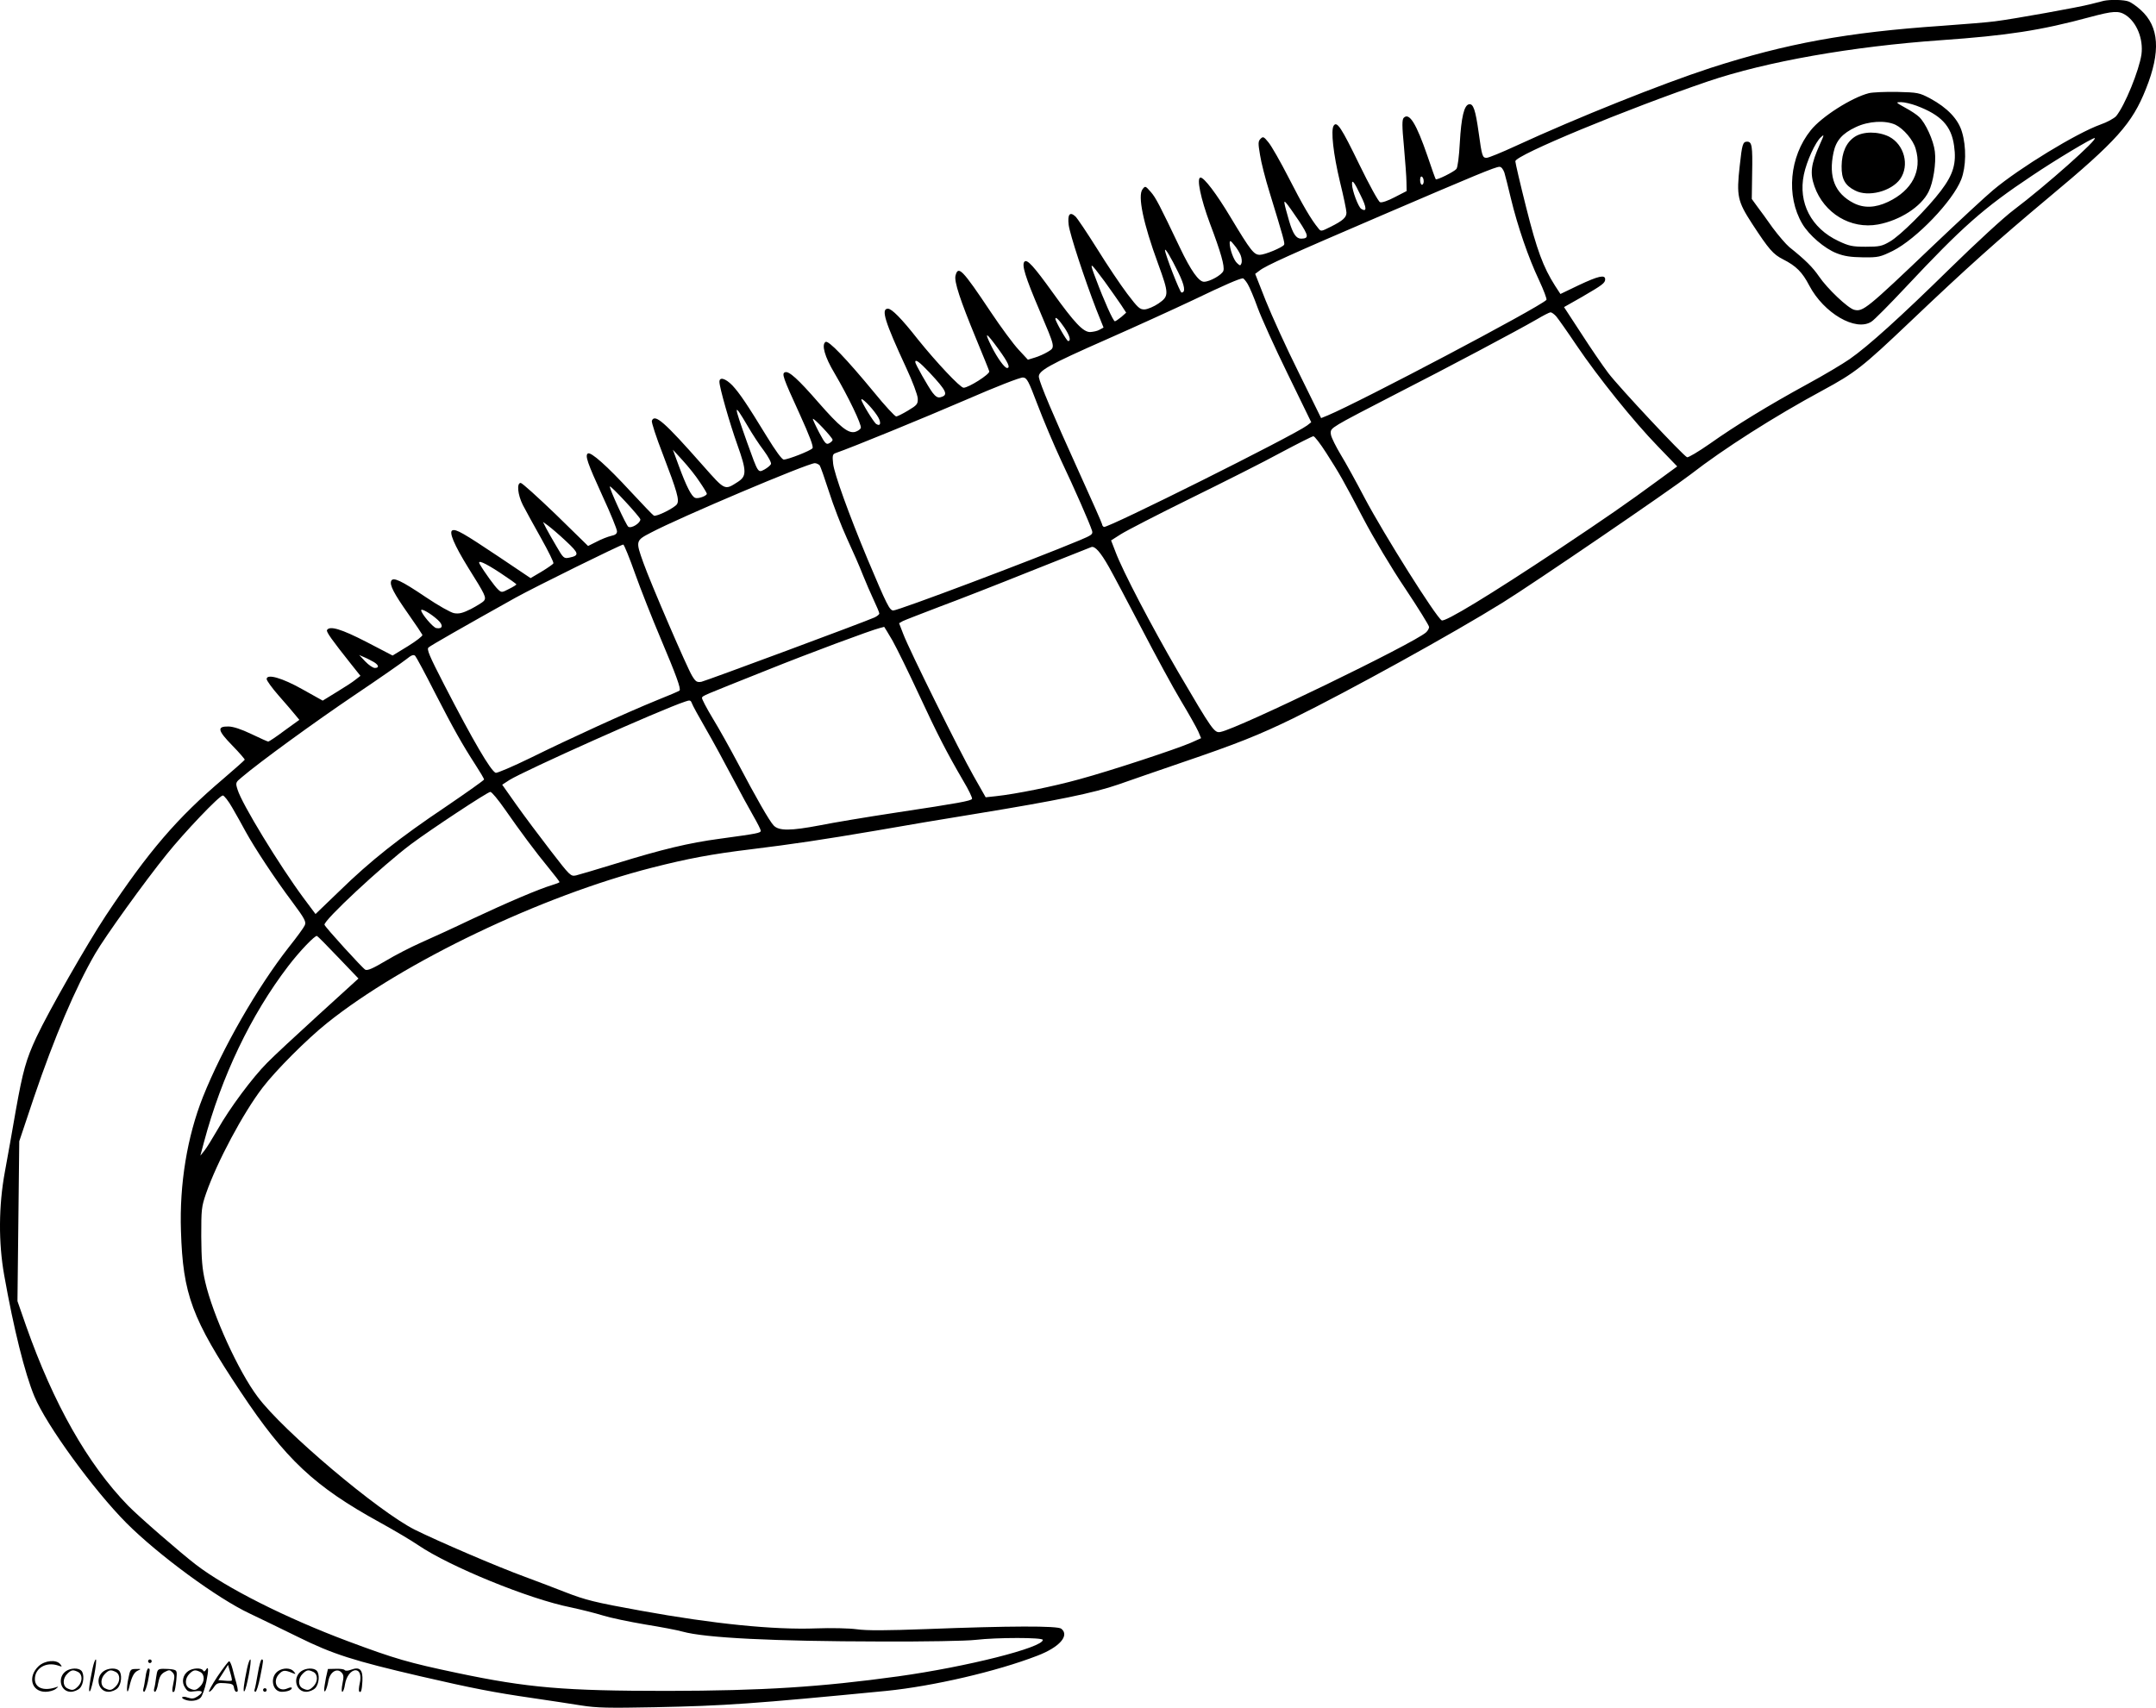 <?xml version="1.0" encoding="UTF-8"?>
<svg xmlns="http://www.w3.org/2000/svg" version="1.0" viewBox="0 0 1200.009 950.74" preserveAspectRatio="xMidYMid meet">
  <g transform="translate(-0.58,950.866) scale(0.1,-0.1)" fill="#000000" stroke="none">
    <path d="M11715 9504 c-11 -3 -45 -11 -75 -19 -60 -16 -426 -82 -530 -95 -36 -5 -168 -16 -295 -25 -528 -36 -865 -98 -1290 -235 -272 -89 -738 -275 -1083 -434 -78 -36 -151 -66 -162 -66 -23 0 -26 9 -44 140 -18 128 -30 163 -54 158 -27 -5 -43 -72 -51 -214 -4 -76 -12 -138 -19 -146 -13 -16 -110 -64 -115 -57 -2 2 -23 60 -46 129 -62 180 -101 244 -132 213 -10 -10 -10 -45 1 -160 7 -82 14 -170 14 -198 l1 -50 -66 -34 c-38 -20 -72 -32 -82 -28 -9 3 -61 98 -115 209 -101 208 -125 244 -143 217 -17 -25 -2 -159 35 -313 20 -81 36 -158 36 -171 0 -27 -20 -45 -88 -79 -52 -26 -54 -27 -68 -9 -40 48 -89 132 -165 281 -46 90 -97 179 -113 198 -26 32 -30 34 -44 20 -14 -14 -14 -25 -3 -90 6 -41 30 -134 53 -208 76 -248 86 -283 81 -292 -9 -15 -107 -56 -135 -56 -33 0 -50 21 -163 209 -79 132 -147 221 -167 221 -24 0 1 -118 52 -255 61 -161 83 -239 75 -264 -7 -22 -75 -61 -108 -61 -29 0 -73 62 -134 190 -114 239 -134 278 -162 310 -30 34 -31 35 -46 15 -28 -36 4 -190 86 -413 62 -170 62 -182 3 -223 -25 -17 -60 -32 -77 -33 -27 -1 -37 8 -97 87 -37 49 -113 162 -168 251 -56 89 -110 170 -121 180 -31 28 -44 11 -37 -48 7 -54 89 -303 154 -471 l40 -100 -22 -12 c-11 -7 -35 -12 -53 -13 -38 0 -86 50 -208 220 -105 146 -142 187 -157 172 -17 -17 5 -87 83 -270 90 -213 89 -206 47 -232 -18 -11 -51 -26 -72 -32 l-39 -12 -52 56 c-29 31 -99 126 -155 210 -159 238 -181 260 -196 202 -8 -33 25 -134 115 -352 38 -92 71 -173 73 -181 3 -16 -115 -91 -143 -91 -19 0 -153 143 -255 270 -91 116 -145 170 -166 170 -40 0 -18 -71 102 -330 35 -75 63 -150 64 -170 1 -31 -4 -37 -54 -67 -30 -18 -60 -33 -66 -33 -7 0 -63 60 -123 134 -156 189 -254 291 -270 281 -24 -14 -5 -83 49 -173 77 -131 153 -289 147 -306 -4 -9 -18 -18 -32 -22 -38 -10 -85 28 -204 164 -113 130 -165 177 -186 168 -19 -7 -12 -28 81 -231 56 -123 79 -184 72 -192 -11 -14 -136 -63 -160 -63 -10 0 -45 48 -94 128 -110 180 -152 242 -192 285 -38 39 -72 49 -72 20 0 -31 58 -234 100 -351 52 -146 52 -174 3 -206 -75 -48 -70 -50 -195 91 -215 244 -268 290 -284 249 -3 -8 24 -91 61 -186 80 -209 93 -255 79 -278 -12 -20 -115 -72 -129 -64 -5 2 -64 64 -131 136 -130 141 -219 220 -236 210 -17 -11 -3 -52 81 -236 45 -97 81 -186 81 -197 0 -14 -9 -21 -33 -26 -17 -4 -54 -18 -80 -32 l-48 -24 -180 176 c-100 96 -187 175 -195 175 -23 0 -17 -65 12 -123 15 -29 60 -111 101 -184 41 -73 72 -136 69 -141 -3 -5 -33 -26 -66 -46 l-61 -36 -177 119 c-199 133 -238 155 -258 147 -21 -8 9 -80 88 -208 96 -153 102 -166 87 -185 -7 -8 -40 -28 -72 -45 -46 -23 -67 -28 -94 -23 -18 3 -89 43 -157 89 -138 93 -183 114 -193 90 -9 -23 15 -69 95 -183 41 -58 76 -111 79 -117 2 -6 -34 -34 -81 -63 l-85 -52 -146 76 c-140 72 -204 91 -219 66 -6 -9 27 -55 135 -191 l51 -64 -27 -21 c-14 -12 -62 -43 -105 -69 l-78 -48 -111 62 c-115 65 -201 89 -201 58 0 -8 30 -50 67 -92 38 -43 79 -91 91 -106 l24 -29 -83 -60 c-45 -34 -86 -61 -90 -61 -4 0 -46 19 -94 42 -56 27 -102 42 -128 42 -65 1 -60 -22 22 -106 39 -40 70 -76 69 -79 -2 -4 -55 -51 -118 -105 -259 -220 -416 -403 -656 -764 -104 -158 -317 -530 -385 -675 -58 -124 -76 -189 -115 -407 -19 -112 -47 -266 -61 -343 -35 -189 -36 -395 -4 -575 53 -299 115 -547 168 -675 67 -161 330 -522 513 -706 178 -178 507 -420 687 -504 54 -26 175 -84 268 -130 194 -96 308 -132 682 -219 290 -67 409 -90 623 -121 91 -13 212 -32 270 -41 88 -14 154 -15 410 -10 393 8 547 19 1290 91 258 26 613 108 840 196 123 47 180 112 133 150 -20 17 -288 16 -753 -2 -219 -8 -328 -9 -385 -1 -44 6 -145 8 -225 5 -238 -9 -573 25 -975 98 -261 47 -311 60 -424 104 -47 19 -149 57 -226 86 -151 55 -481 197 -610 261 -202 101 -734 550 -875 740 -107 142 -250 456 -292 640 -17 73 -21 126 -22 253 0 150 1 165 27 240 61 175 206 447 314 588 73 96 248 271 358 359 425 341 1197 710 1810 866 200 51 334 76 548 102 236 29 403 54 697 104 140 25 397 68 570 96 434 71 645 114 780 161 63 22 221 77 350 121 312 106 434 155 625 248 307 151 887 471 1165 644 174 108 931 625 1045 713 184 143 468 324 735 468 181 98 221 129 486 381 325 309 486 453 774 694 377 314 463 410 540 604 83 207 74 346 -29 439 -23 21 -53 42 -67 47 -25 10 -100 12 -139 4z m122 -79 c62 -41 99 -133 88 -219 -13 -89 -92 -284 -141 -344 -11 -12 -50 -34 -88 -47 -133 -48 -448 -240 -596 -364 -41 -34 -192 -174 -335 -310 -370 -353 -390 -369 -439 -357 -35 9 -150 118 -196 186 -35 51 -76 92 -165 163 -19 16 -61 65 -93 108 -31 44 -70 98 -87 120 l-29 40 2 141 c3 155 -1 178 -28 178 -24 0 -28 -15 -41 -134 -19 -169 -12 -198 69 -323 94 -144 117 -170 172 -198 73 -37 107 -71 146 -146 81 -154 259 -258 346 -201 15 9 101 96 191 192 315 336 432 440 702 620 129 87 334 210 349 210 27 0 -272 -266 -450 -400 -55 -41 -212 -186 -354 -325 -273 -268 -455 -433 -560 -506 -36 -25 -141 -88 -235 -139 -216 -118 -399 -230 -543 -332 -63 -44 -119 -77 -126 -75 -22 9 -378 389 -438 468 -31 41 -99 140 -151 221 l-96 147 97 55 c117 68 132 79 132 100 0 27 -39 18 -147 -33 l-102 -49 -30 46 c-66 104 -101 198 -161 437 -33 131 -60 247 -60 256 0 34 621 291 1073 445 325 110 800 194 1297 229 369 26 553 54 830 129 127 34 158 36 197 11z m-3458 -877 c5 -18 22 -82 36 -143 38 -158 99 -334 156 -454 27 -58 46 -108 42 -112 -46 -45 -1034 -566 -1217 -643 l-37 -15 -124 252 c-69 138 -151 319 -184 401 l-59 150 24 18 c35 28 171 89 674 305 529 227 639 273 662 273 10 0 20 -13 27 -32z m-449 -49 c0 -10 -4 -19 -10 -19 -5 0 -10 12 -10 26 0 14 4 23 10 19 6 -3 10 -15 10 -26z m-351 -78 c35 -70 35 -95 3 -75 -16 11 -50 100 -51 137 -1 30 13 12 48 -62z m-345 -140 c56 -85 59 -100 14 -101 -28 0 -46 27 -67 98 -31 108 -32 118 -17 101 8 -8 39 -52 70 -98z m-323 -193 c6 -15 8 -35 5 -44 -6 -16 -8 -16 -25 0 -19 17 -41 79 -41 112 1 16 5 14 25 -11 14 -16 30 -42 36 -57z m-347 -96 c36 -73 42 -112 18 -112 -9 0 -92 215 -92 236 0 15 33 -40 74 -124z m-411 -49 c35 -49 77 -108 93 -132 l28 -43 -27 -24 c-16 -13 -32 -24 -36 -24 -9 0 -61 116 -105 234 -39 102 -37 102 47 -11z m797 -15 c11 -18 36 -77 56 -133 20 -55 95 -221 167 -368 l131 -269 -23 -18 c-75 -56 -1114 -575 -1131 -565 -6 3 -10 10 -10 15 0 4 -59 138 -131 296 -143 315 -215 486 -221 523 -4 35 52 67 381 212 152 67 365 164 475 216 181 87 258 120 279 122 4 1 16 -13 27 -31z m1717 -180 c11 -13 62 -85 113 -161 121 -179 318 -424 453 -563 l108 -112 -108 -79 c-170 -125 -290 -208 -548 -380 -390 -259 -637 -409 -655 -398 -33 20 -321 478 -428 680 -46 88 -106 197 -133 241 -27 45 -52 95 -55 111 -5 27 -1 33 43 60 26 17 170 92 318 168 288 147 672 351 783 415 37 22 72 40 78 40 6 0 20 -10 31 -22z m-2737 -63 c29 -43 39 -75 21 -75 -8 0 -71 110 -71 124 0 14 21 -6 50 -49z m-366 -121 c53 -73 67 -104 47 -104 -14 0 -54 56 -85 117 -45 90 -34 86 38 -13z m-385 -129 c97 -104 107 -126 61 -138 -15 -4 -27 4 -44 26 -25 34 -96 159 -96 170 0 18 23 1 79 -58z m602 -180 c31 -82 90 -222 131 -310 75 -158 159 -350 172 -391 6 -20 -2 -25 -71 -54 -263 -110 -1007 -390 -1035 -390 -21 0 -36 31 -144 287 -105 252 -185 475 -191 530 -5 45 -3 53 13 59 93 32 495 197 729 298 163 71 301 125 315 123 22 -2 30 -18 81 -152z m-895 -57 c26 -37 24 -67 -3 -50 -14 9 -83 122 -83 136 0 14 55 -40 86 -86z m-720 -59 c26 -45 67 -108 92 -140 24 -33 42 -66 39 -74 -4 -8 -20 -21 -36 -30 -37 -19 -34 -24 -97 151 -77 217 -77 227 2 93z m474 -79 c0 -5 -9 -14 -19 -19 -16 -9 -23 -2 -55 58 -20 38 -36 73 -36 77 1 12 110 -104 110 -116z m2747 -72 c76 -119 91 -145 208 -368 54 -103 156 -275 231 -386 74 -111 134 -208 134 -216 0 -8 -8 -22 -17 -30 -69 -62 -1045 -535 -1143 -554 -35 -8 -45 7 -238 336 -148 255 -308 560 -348 668 l-24 62 55 35 c30 19 204 109 387 199 183 90 410 204 503 255 94 50 175 91 181 91 7 0 39 -42 71 -92z m-3487 -162 c22 -32 40 -62 40 -66 0 -12 -49 -30 -65 -23 -20 7 -49 64 -91 178 l-33 90 55 -60 c30 -33 73 -86 94 -119z m668 92 c5 -7 28 -73 52 -147 23 -73 68 -190 100 -260 32 -69 72 -160 88 -202 17 -42 44 -105 61 -141 17 -36 31 -69 31 -75 0 -5 -12 -15 -27 -22 -55 -25 -936 -352 -963 -358 -25 -4 -32 0 -52 33 -27 43 -232 519 -271 629 -44 123 -44 124 43 169 161 85 872 386 911 386 9 0 21 -6 27 -12z m-998 -301 c0 -21 -50 -52 -67 -41 -12 8 -104 208 -103 224 1 12 170 -171 170 -183z m-414 -121 c73 -68 76 -80 18 -92 -29 -6 -33 -3 -71 63 -22 37 -48 83 -58 102 l-17 34 29 -21 c16 -12 61 -50 99 -86z m385 -182 c31 -87 95 -249 142 -360 87 -206 114 -280 105 -290 -3 -3 -61 -28 -129 -55 -167 -68 -478 -210 -699 -319 -100 -49 -188 -86 -195 -84 -28 11 -125 177 -286 489 -85 165 -99 199 -88 209 12 11 194 115 484 277 114 63 591 298 600 296 5 -2 35 -75 66 -163z m2637 38 c21 -37 102 -190 180 -339 78 -150 177 -333 221 -406 44 -73 87 -150 96 -170 l16 -38 -58 -26 c-81 -35 -444 -155 -621 -203 -144 -40 -352 -82 -464 -94 l-56 -6 -67 118 c-80 141 -358 702 -391 789 l-24 62 21 12 c12 6 103 41 202 79 100 37 328 126 507 198 179 71 332 132 340 135 20 7 51 -28 98 -111z m-3389 -32 c50 -33 91 -62 91 -65 0 -2 -18 -14 -41 -25 -40 -21 -42 -21 -61 -3 -17 15 -76 96 -102 141 -16 27 26 9 113 -48z m-346 -263 c32 -29 27 -52 -9 -45 -18 3 -84 81 -84 99 0 13 55 -19 93 -54z m2530 -114 c24 -43 90 -177 146 -298 106 -228 156 -325 248 -483 30 -50 52 -96 49 -101 -7 -11 -69 -23 -421 -76 -165 -25 -356 -57 -425 -71 -163 -31 -229 -32 -258 -1 -24 25 -96 151 -202 352 -41 77 -102 187 -137 244 -35 58 -62 110 -60 115 4 12 -1 9 362 154 231 93 583 224 630 235 11 3 21 5 22 6 1 0 21 -34 46 -76z m-2548 -288 c107 -208 154 -291 227 -404 26 -40 48 -77 48 -82 0 -4 -96 -72 -212 -151 -258 -173 -420 -301 -594 -471 l-132 -127 -65 87 c-137 185 -346 528 -369 606 -12 38 -11 40 23 68 101 86 405 307 627 457 140 94 270 185 290 201 28 23 40 27 49 18 6 -7 55 -97 108 -202z m-337 167 c27 -17 29 -32 4 -32 -10 0 -34 16 -53 36 l-34 36 30 -13 c17 -7 40 -20 53 -27z m1769 -229 c3 -10 38 -74 78 -143 40 -69 106 -191 148 -271 42 -80 95 -177 117 -215 22 -38 40 -74 40 -80 0 -13 -17 -16 -229 -45 -171 -23 -318 -58 -577 -138 -105 -32 -205 -62 -222 -66 -30 -6 -33 -3 -141 137 -61 79 -147 194 -191 256 l-79 112 40 26 c85 53 842 392 979 437 26 9 30 8 37 -10z m-1041 -590 c85 -122 170 -237 246 -329 32 -39 58 -73 58 -76 0 -3 -19 -10 -42 -17 -73 -22 -245 -95 -443 -188 -104 -50 -234 -109 -288 -133 -54 -24 -142 -69 -195 -101 -71 -42 -100 -55 -113 -49 -16 9 -221 234 -227 250 -8 22 319 327 483 450 110 82 425 290 440 290 8 0 44 -44 81 -97z m-1518 10 c22 -38 56 -98 75 -134 50 -91 163 -263 260 -392 70 -94 78 -111 69 -130 -5 -12 -45 -67 -89 -122 -176 -225 -370 -563 -478 -834 -87 -219 -131 -485 -122 -746 11 -353 61 -488 332 -895 250 -376 411 -527 775 -727 80 -44 176 -101 214 -127 173 -118 617 -300 849 -346 56 -12 136 -32 178 -45 41 -13 147 -35 235 -50 87 -14 182 -32 209 -40 126 -35 504 -54 1105 -55 244 -1 474 3 525 9 121 14 375 14 375 0 0 -43 -424 -150 -805 -203 -435 -60 -754 -80 -1285 -81 -574 0 -776 17 -1170 100 -270 57 -344 78 -609 177 -342 128 -676 296 -845 426 -86 66 -322 271 -378 329 -225 232 -414 566 -567 1000 l-48 138 5 445 5 445 82 245 c113 333 231 611 341 800 55 95 276 402 398 553 97 121 293 327 312 327 7 0 31 -30 52 -67z m591 -835 l112 -117 -223 -203 c-123 -112 -251 -231 -285 -266 -81 -81 -209 -253 -275 -370 -29 -50 -62 -104 -75 -120 l-22 -27 20 75 c98 366 261 708 469 980 64 84 149 172 160 168 5 -2 58 -56 119 -120z M10408 8990 c-95 -24 -264 -131 -324 -207 -118 -147 -138 -365 -47 -520 37 -63 124 -138 191 -164 43 -17 79 -22 148 -23 85 -1 95 2 165 36 131 66 334 277 381 398 27 70 29 181 4 264 -21 72 -82 135 -176 186 -62 33 -70 34 -185 37 -66 1 -137 -2 -157 -7z m265 -70 c136 -51 194 -112 209 -223 14 -97 -4 -159 -73 -250 -74 -98 -226 -250 -284 -283 -44 -26 -59 -29 -135 -29 -74 0 -93 4 -152 32 -151 71 -225 213 -192 370 15 73 64 181 95 208 19 18 19 15 -6 -40 -50 -111 -56 -160 -30 -234 53 -150 202 -240 354 -212 122 23 239 98 281 182 26 51 43 160 35 224 -7 61 -52 160 -88 193 -12 12 -47 35 -77 51 -54 30 -54 31 -23 31 18 0 56 -9 86 -20z m-117 -106 c45 -22 98 -84 112 -133 37 -123 -19 -232 -153 -296 -72 -34 -135 -36 -192 -7 -105 54 -141 145 -112 282 14 66 49 106 124 141 71 34 165 39 221 13z M10329 8747 c-47 -31 -72 -87 -73 -163 -1 -72 19 -108 75 -136 73 -38 201 -5 251 64 53 76 23 192 -62 236 -61 30 -144 30 -191 -1z M521 220 c-18 -85 -24 -135 -15 -127 12 11 43 177 33 177 -4 0 -12 -22 -18 -50z M830 260 c0 -5 5 -10 10 -10 6 0 10 5 10 10 0 6 -4 10 -10 10 -5 0 -10 -4 -10 -10z M1381 220 c-18 -85 -24 -135 -15 -127 12 11 43 177 33 177 -4 0 -12 -22 -18 -50z M1441 193 c-7 -42 -15 -82 -18 -90 -3 -7 -1 -13 5 -13 5 0 17 37 26 83 19 95 19 97 8 97 -4 0 -14 -34 -21 -77z M221 233 c-63 -59 -40 -143 38 -143 20 0 46 7 57 16 18 14 18 15 -6 7 -64 -19 -110 0 -110 48 0 61 63 98 130 75 22 -8 23 -7 11 8 -22 27 -85 21 -120 -11z M1216 175 c-31 -47 -52 -85 -46 -85 5 0 17 11 26 25 15 23 23 26 63 23 39 -3 46 -6 49 -25 2 -13 8 -23 13 -23 11 0 11 6 0 50 -6 19 -15 54 -21 78 -6 23 -14 42 -19 42 -4 0 -33 -38 -65 -85z m80 -22 c-2 -3 -20 -3 -40 -1 l-35 3 27 42 27 43 12 -42 c7 -23 11 -43 9 -45z M373 205 c-50 -35 -31 -115 27 -115 17 0 39 9 50 20 22 22 27 79 8 98 -16 16 -59 15 -85 -3z m68 -5 c25 -14 25 -54 -1 -80 -23 -23 -33 -24 -61 -10 -25 14 -25 54 1 80 23 23 33 24 61 10z M583 205 c-50 -35 -31 -115 27 -115 17 0 39 9 50 20 22 22 27 79 8 98 -16 16 -59 15 -85 -3z m68 -5 c25 -14 25 -54 -1 -80 -23 -23 -33 -24 -61 -10 -25 14 -25 54 1 80 23 23 33 24 61 10z M720 163 c-12 -56 -8 -100 5 -48 13 57 26 83 48 93 20 9 19 10 -10 9 -31 0 -33 -2 -43 -54z M816 173 c-4 -27 -9 -56 -12 -65 -3 -10 -1 -18 4 -18 5 0 14 26 21 57 13 68 13 73 2 73 -5 0 -12 -21 -15 -47z M875 171 c-3 -25 -8 -54 -11 -63 -3 -10 -1 -18 4 -18 6 0 14 21 18 47 7 36 15 51 36 63 25 13 29 13 43 -1 13 -13 14 -24 6 -60 -9 -41 -8 -59 5 -47 3 3 8 31 11 61 5 53 4 56 -18 61 -13 3 -38 4 -56 4 -29 -1 -32 -4 -38 -47z M1053 205 c-30 -21 -38 -62 -17 -92 14 -22 21 -25 55 -20 45 6 50 -5 14 -29 -20 -13 -31 -14 -55 -6 -30 11 -44 -1 -14 -12 30 -12 71 -6 87 12 9 10 23 49 31 87 14 68 13 93 -3 66 -6 -9 -11 -10 -15 -2 -10 16 -58 14 -83 -4z m68 -5 c25 -14 25 -54 -1 -80 -23 -23 -33 -24 -61 -10 -25 14 -25 54 1 80 23 23 33 24 61 10z M1553 205 c-47 -33 -32 -115 21 -115 31 0 56 10 56 21 0 5 -11 4 -24 -2 -55 -25 -89 38 -45 82 20 20 31 21 74 3 18 -7 18 -6 6 9 -17 21 -59 22 -88 2z M1683 205 c-50 -35 -31 -115 27 -115 17 0 39 9 50 20 22 22 27 79 8 98 -16 16 -59 15 -85 -3z m68 -5 c25 -14 25 -54 -1 -80 -23 -23 -33 -24 -61 -10 -25 14 -25 54 1 80 23 23 33 24 61 10z M1820 168 c-5 -27 -10 -57 -10 -66 1 -27 16 5 24 51 9 47 47 71 72 45 13 -13 14 -24 6 -62 -5 -25 -6 -46 -1 -46 5 0 12 19 15 42 7 43 33 78 59 78 23 0 33 -29 23 -73 -5 -22 -6 -42 -3 -45 10 -11 15 6 18 58 3 64 -15 81 -63 63 -18 -7 -32 -7 -36 -2 -3 5 -25 8 -49 7 l-44 -1 -11 -49z M1470 100 c0 -5 5 -10 10 -10 6 0 10 5 10 10 0 6 -4 10 -10 10 -5 0 -10 -4 -10 -10z"></path>
  </g>
</svg>
